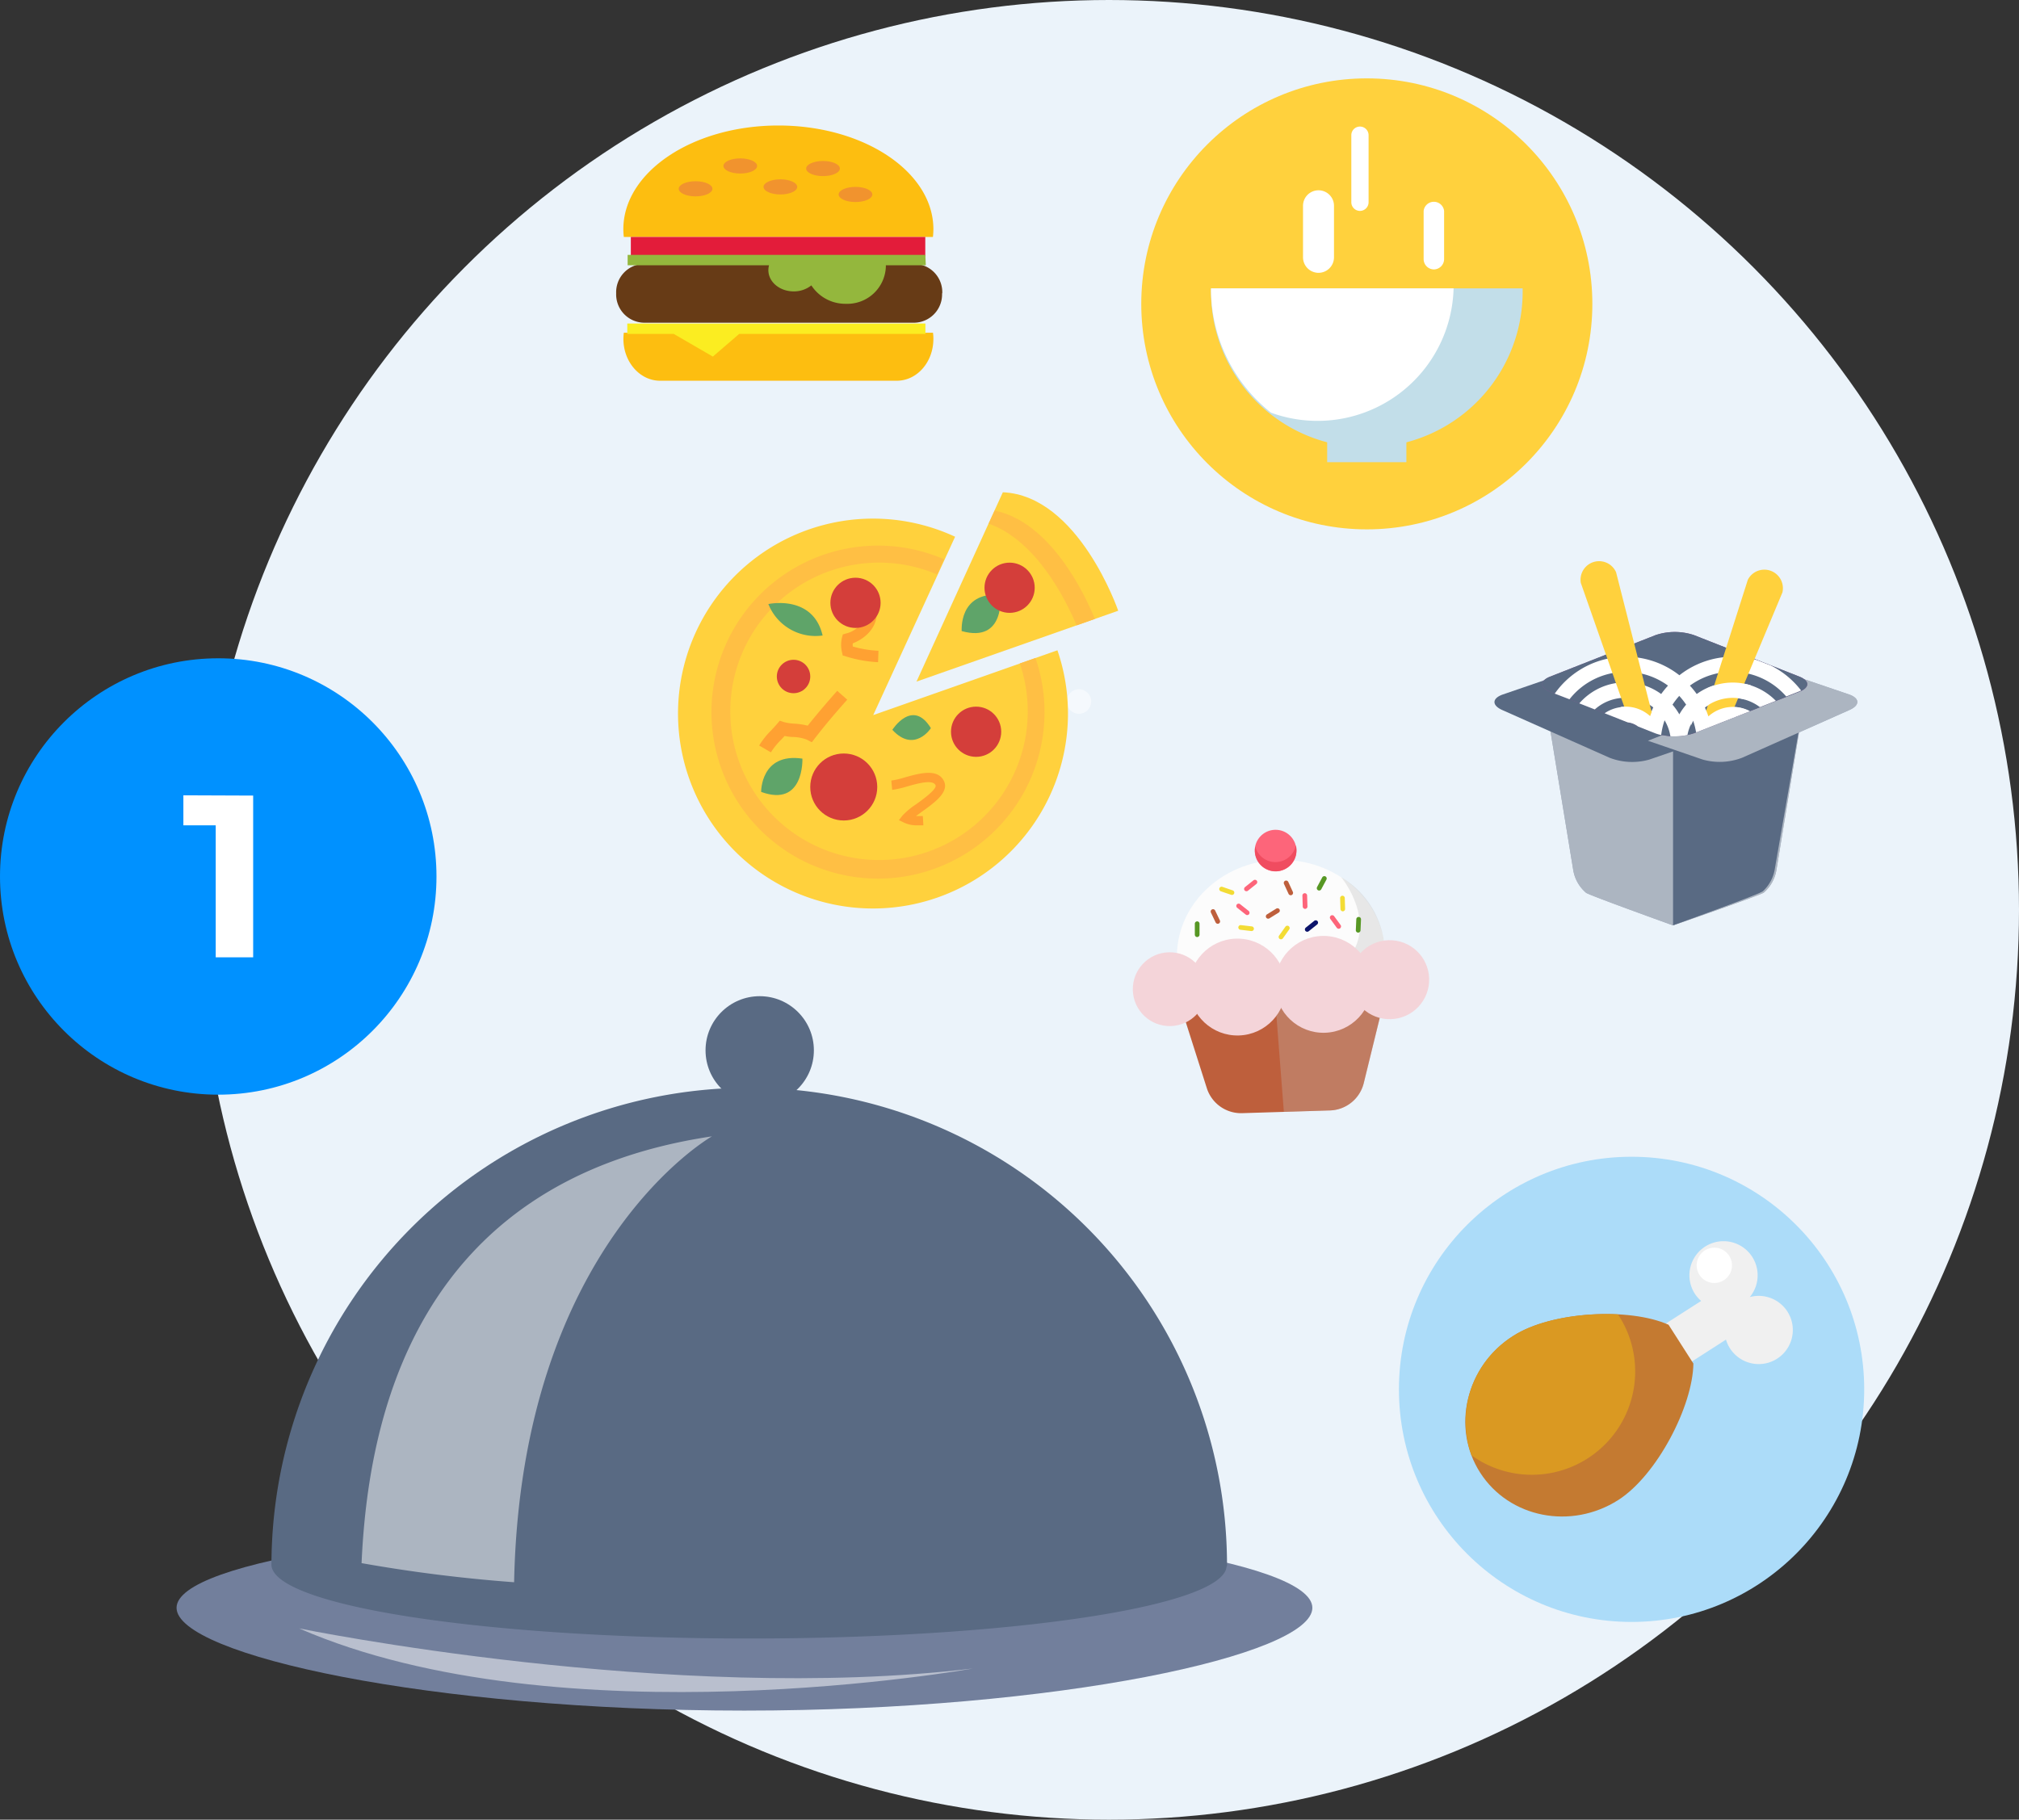 <?xml version="1.0" encoding="UTF-8"?> <svg xmlns="http://www.w3.org/2000/svg" viewBox="0 0 295.95 266.78"><rect x="0" y="0" width="295.95" height="266.78" fill="#333333" stroke="none"/> <defs> <style>.cls-1{isolation:isolate;}.cls-2{fill:#ebf3fa;}.cls-3,.cls-7{fill:#fff;}.cls-3{opacity:0.5;}.cls-4{fill:#727f9c;}.cls-5{fill:#596a83;}.cls-6{fill:#ffd13d;}.cls-8{fill:#c2dee9;}.cls-9{fill:#acdcf9;}.cls-10{fill:#f0f0f0;}.cls-11{fill:#c47a31;}.cls-12{fill:#da9922;}.cls-13{fill:#fcfcfc;}.cls-14{fill:#be5f3c;}.cls-15,.cls-18{fill:#c7c7c7;mix-blend-mode:multiply;}.cls-15{opacity:0.38;}.cls-16{fill:#fd657a;}.cls-17{fill:#f04c60;}.cls-18{opacity:0.28;}.cls-19{fill:#f4d4d9;}.cls-20{fill:#f3dc35;}.cls-21{fill:#579724;}.cls-22{fill:#0c146b;}.cls-23{fill:#885493;}.cls-24{fill:#ffbf44;}.cls-25{fill:#d43e3a;}.cls-26{fill:#5fa469;}.cls-27{fill:#ffa132;}.cls-28{fill:#0091ff;}.cls-29{fill:#fdbe10;}.cls-30{fill:#673b16;}.cls-31{fill:#e31c3a;}.cls-32{fill:#fbed21;}.cls-33{fill:#94b73d;}.cls-34{fill:#f1932e;}</style> </defs> <title>f01Ресурс 6</title> <g class="cls-1"> <g id="Слой_2" data-name="Слой 2"> <g id="Layer_1" data-name="Layer 1"> <circle class="cls-2" cx="162.56" cy="133.39" r="133.39"></circle> <circle class="cls-3" cx="158.15" cy="102.85" r="1.8"></circle> <path class="cls-4" d="M192.37,235.72c0,6.92-37.3,15.07-83.28,15.07s-83.21-8.15-83.21-15.07,37.27-12.52,83.24-12.52S192.37,228.81,192.37,235.72Z"></path> <path class="cls-5" d="M179.86,229.51a70,70,0,0,0-140.07,0c.52,6,31.67,10.71,70,10.71s69.52-4.71,70-10.54A.21.21,0,0,0,179.86,229.51Z"></path> <circle class="cls-5" cx="111.36" cy="153.99" r="7.94"></circle> <path class="cls-3" d="M104.36,166.6s-28,15.87-29,65.37A220.38,220.38,0,0,1,53,229.17C53.92,208.62,60.46,173.14,104.36,166.6Z"></path> <path class="cls-3" d="M43.85,238.74s54.67,11.17,98.75,5.88C142.6,244.62,82.2,255.45,43.85,238.74Z"></path> <circle class="cls-6" cx="200.35" cy="44.55" r="33.06"></circle> <path class="cls-7" d="M193.28,40A2.28,2.28,0,0,1,191,37.74V30.17a2.27,2.27,0,1,1,4.54,0v7.57A2.28,2.28,0,0,1,193.28,40Z"></path> <path class="cls-7" d="M199.34,30.92a1.27,1.27,0,0,1-1.26-1.26V19.82a1.26,1.26,0,0,1,2.53,0v9.84A1.27,1.27,0,0,1,199.34,30.92Z"></path> <path class="cls-7" d="M210.19,39.5A1.52,1.52,0,0,1,208.68,38V30.92a1.51,1.51,0,0,1,3,0V38A1.52,1.52,0,0,1,210.19,39.5Z"></path> <path class="cls-8" d="M223.19,42.28a22.84,22.84,0,1,1-45.67,0Z"></path> <path class="cls-7" d="M213.08,42.28H177.51a23.17,23.17,0,0,0,8.79,18.22,19.95,19.95,0,0,0,26.77-18.22Z"></path> <rect class="cls-8" x="194.54" y="63.22" width="11.61" height="4.54"></rect> <circle class="cls-9" cx="239.16" cy="203.69" r="34.1"></circle> <path class="cls-10" d="M247.13,200.17,253,196.4a5,5,0,1,0,3.49-6.24,5,5,0,1,0-8.06-.49,5.08,5.08,0,0,0,.93,1.06l-5.87,3.76Z"></path> <path class="cls-11" d="M244.58,194.22c-5.68-2.54-17.1-2-22.76,1.63-6.94,4.44-9.11,13.43-4.85,20.06s13.32,8.42,20.25,4c5.66-3.63,10.92-13.77,11-20Z"></path> <path class="cls-12" d="M221.83,195.85a14.76,14.76,0,0,0-6.13,17.52,15.15,15.15,0,0,0,21.47-20.67C231.73,192.42,225.54,193.47,221.83,195.85Z"></path> <circle class="cls-7" cx="251.29" cy="185.51" r="2.59"></circle> <ellipse class="cls-13" cx="187.77" cy="140.16" rx="15.26" ry="14.1" transform="translate(-4.31 5.97) rotate(-1.8)"></ellipse> <path class="cls-14" d="M173.24,148.05l3.66,11.49a5.27,5.27,0,0,0,5.18,3.66l12.87-.4a5.27,5.27,0,0,0,4.95-4l2.86-11.67Z"></path> <path class="cls-15" d="M196.6,128.61s6.54,7.88-.62,13.61l6.87-4.31A13,13,0,0,0,196.6,128.61Z"></path> <circle class="cls-16" cx="186.98" cy="124.7" r="3.05" transform="translate(-3.83 5.94) rotate(-1.8)"></circle> <path class="cls-17" d="M187,126.39a3.05,3.05,0,0,1-3-2.28,3.05,3.05,0,1,0,5.95-.19A3.05,3.05,0,0,1,187,126.39Z"></path> <path class="cls-18" d="M188.19,163,187,147.62l15.77-.5-2.86,11.67a5.27,5.27,0,0,1-4.95,4Z"></path> <circle class="cls-19" cx="171.46" cy="145.02" r="5.41" transform="translate(-4.47 5.46) rotate(-1.8)"></circle> <circle class="cls-19" cx="203.7" cy="143.63" r="5.79" transform="translate(-4.41 6.47) rotate(-1.8)"></circle> <circle class="cls-19" cx="194" cy="144.31" r="7.1" transform="translate(-4.44 6.17) rotate(-1.8)"></circle> <circle class="cls-19" cx="181.39" cy="144.71" r="7.1" transform="translate(-4.46 5.77) rotate(-1.8)"></circle> <path class="cls-20" d="M196.84,133.61h0a.35.35,0,0,1-.35-.33l-.05-1.61a.35.35,0,0,1,.33-.35h0a.35.35,0,0,1,.35.33l.05,1.61A.35.35,0,0,1,196.84,133.61Z"></path> <path class="cls-20" d="M187.57,137.65h0a.35.35,0,0,1-.08-.48l.93-1.31a.35.35,0,0,1,.48-.08h0a.35.35,0,0,1,.08.48l-.93,1.31A.35.35,0,0,1,187.57,137.65Z"></path> <path class="cls-21" d="M175.48,137.38h0a.35.35,0,0,1-.34-.35l0-1.61a.35.35,0,0,1,.35-.34h0a.35.35,0,0,1,.34.35l0,1.61A.35.35,0,0,1,175.48,137.38Z"></path> <path class="cls-14" d="M178.65,135.4h0a.35.35,0,0,1-.46-.16l-.69-1.45a.35.35,0,0,1,.16-.46h0a.35.35,0,0,1,.46.16l.69,1.45A.35.35,0,0,1,178.65,135.4Z"></path> <path class="cls-21" d="M199.07,136.73h0a.35.35,0,0,1-.33-.36l.07-1.61a.35.35,0,0,1,.36-.33h0a.35.35,0,0,1,.33.36l-.07,1.61A.35.35,0,0,1,199.07,136.73Z"></path> <path class="cls-20" d="M181.52,135.93h0a.35.35,0,0,1,.38-.3l1.6.19a.35.35,0,0,1,.3.38h0a.35.35,0,0,1-.38.3l-1.6-.19A.35.35,0,0,1,181.52,135.93Z"></path> <path class="cls-21" d="M194.29,128.49h0a.35.35,0,0,1,.14.47l-.76,1.42a.35.35,0,0,1-.47.14h0a.35.35,0,0,1-.14-.47l.76-1.42A.35.35,0,0,1,194.29,128.49Z"></path> <path class="cls-16" d="M191.31,133.25h0a.35.35,0,0,1-.35-.33l-.05-1.61a.35.35,0,0,1,.33-.36h0a.35.35,0,0,1,.36.33l.05,1.61A.35.35,0,0,1,191.31,133.25Z"></path> <path class="cls-16" d="M196.43,136.1h0a.35.35,0,0,1-.48-.08l-.95-1.3a.35.35,0,0,1,.08-.48h0a.35.35,0,0,1,.48.08l.95,1.3A.35.35,0,0,1,196.43,136.1Z"></path> <path class="cls-16" d="M182.44,130.54h0a.35.35,0,0,1,.05-.48l1.25-1a.35.35,0,0,1,.48.05h0a.35.35,0,0,1-.05.48l-1.25,1A.35.35,0,0,1,182.44,130.54Z"></path> <path class="cls-16" d="M181.29,132.61h0a.35.35,0,0,1,.48-.06l1.26,1a.35.35,0,0,1,.06.48h0a.35.35,0,0,1-.48.06l-1.26-1A.35.35,0,0,1,181.29,132.61Z"></path> <path class="cls-14" d="M189.34,131.22h0a.35.35,0,0,1-.46-.17l-.67-1.46a.35.35,0,0,1,.17-.46h0a.35.35,0,0,1,.46.17l.67,1.46A.35.35,0,0,1,189.34,131.22Z"></path> <path class="cls-20" d="M178.74,130.23h0a.35.35,0,0,1,.44-.21l1.52.52a.35.35,0,0,1,.21.44h0a.35.35,0,0,1-.44.21l-1.52-.52A.35.35,0,0,1,178.74,130.23Z"></path> <path class="cls-22" d="M191.35,136.48h0a.35.35,0,0,1,.05-.48l1.25-1a.35.35,0,0,1,.48.05h0a.35.35,0,0,1-.05.48l-1.25,1A.35.35,0,0,1,191.35,136.48Z"></path> <path class="cls-14" d="M187.55,133.32h0a.35.35,0,0,1-.11.47l-1.37.85a.35.35,0,0,1-.47-.11h0a.35.35,0,0,1,.11-.47l1.37-.85A.35.35,0,0,1,187.55,133.32Z"></path> <path class="cls-5" d="M255.65,100.31H226.14l4.45,27.13a5.58,5.58,0,0,0,1.9,3.45c.46.36,12.74,4.78,12.74,4.78s12.84-4.43,13.32-4.81a5.63,5.63,0,0,0,1.86-3.42l4.45-27.13Z"></path> <path class="cls-3" d="M255.65,100.31H226.14l4.45,27.13a5.58,5.58,0,0,0,1.9,3.45c.46.36,12.74,4.78,12.74,4.78s12.84-4.43,13.32-4.81a5.63,5.63,0,0,0,1.86-3.42l4.45-27.13Z"></path> <path class="cls-5" d="M245.24,100.31v35.35s12.61-4.51,13.17-5a5.67,5.67,0,0,0,1.74-3.23l4.71-27.13H245.24Z"></path> <path class="cls-5" d="M226.8,99.58l-6.49,2.23c-1.62.56-1.67,1.59-.1,2.29l15.74,7a9.19,9.19,0,0,0,5.81.26l8-2.75Z"></path> <path class="cls-5" d="M264.47,99.58,271,101.8c1.63.56,1.67,1.59.1,2.29l-15.73,7a9.19,9.19,0,0,1-5.81.26l-8-2.75Z"></path> <path class="cls-3" d="M264.47,99.58,271,101.8c1.63.56,1.67,1.59.1,2.29l-15.73,7a9.19,9.19,0,0,1-5.81.26l-8-2.75Z"></path> <path class="cls-23" d="M248.3,107.5a8.86,8.86,0,0,1-5.61,0l-15.47-6.09c-1.54-.61-1.54-1.6,0-2.21l15.47-6.09a8.86,8.86,0,0,1,5.61,0l15.46,6.09c1.54.61,1.54,1.6,0,2.21Z"></path> <path class="cls-5" d="M248.3,107.5a8.86,8.86,0,0,1-5.61,0l-15.47-6.09c-1.54-.61-1.54-1.6,0-2.21l15.47-6.09a8.86,8.86,0,0,1,5.61,0l15.46,6.09c1.54.61,1.54,1.6,0,2.21Z"></path> <path class="cls-7" d="M230.06,102.52a10.48,10.48,0,0,1,14.44-2,13,13,0,0,0-1,1.23,8.93,8.93,0,0,0-12,1.37l2.27.89a6.69,6.69,0,0,1,8.57-.3,13.15,13.15,0,0,0-.52,1.31,5.34,5.34,0,0,0-6.61-.45l3.37,1.33a3.11,3.11,0,0,1,1.52.6l2.51,1a5.59,5.59,0,0,0,.89.26,10.55,10.55,0,0,1,.5-2.16,6.66,6.66,0,0,1,.85,2.34,9.41,9.41,0,0,0,2.5-.18,6.67,6.67,0,0,1,.82-2.16,10.78,10.78,0,0,1,.44,1.75l7.82-3.08a5.34,5.34,0,0,0-6.09.77,13.18,13.18,0,0,0-.51-1.31,6.69,6.69,0,0,1,8.14-.06l2.34-.92a8.92,8.92,0,0,0-11.6-1,13,13,0,0,0-1-1.23,10.48,10.48,0,0,1,14.12,1.59l1.83-.72.35-.16a12.83,12.83,0,0,0-4.46-3.67l-2-.78A12.71,12.71,0,0,0,246.17,99a12.73,12.73,0,0,0-18.27,2.69Zm16.1-.48a10.61,10.61,0,0,1,1,1.27,8.85,8.85,0,0,0-1,1.42,8.88,8.88,0,0,0-1-1.42A10.81,10.81,0,0,1,246.17,102Z"></path> <path class="cls-6" d="M256.2,85a2.72,2.72,0,0,1,5.07,1.86l-7.46,17.83-4.32,1.38Z"></path> <path class="cls-7" d="M254,100.07a8.86,8.86,0,0,0-3.66.79l-.44,2.86a6.66,6.66,0,0,1,5.85-1.17l.88-2.08A8.93,8.93,0,0,0,254,100.07Z"></path> <path class="cls-7" d="M247.85,103.28v3.12a6.55,6.55,0,0,1,.4-.81,10.78,10.78,0,0,1,.44,1.75l7.82-3.08a5.34,5.34,0,0,0-6.09.77,13.18,13.18,0,0,0-.51-1.31,6.24,6.24,0,0,1,.64-.43Z"></path> <path class="cls-6" d="M242.54,106.12,236.89,83.9a2.72,2.72,0,0,0-5.17,1.56l6.66,19Z"></path> <path class="cls-7" d="M243,104.13l-.72-.14c-.15.34-.29.69-.4,1a5.35,5.35,0,0,0-3.59-1.39,5.19,5.19,0,0,0-.72.05l-.33,1.66,1.4.55a3.11,3.11,0,0,1,1.52.6l2.19.86Z"></path> <path class="cls-6" d="M147,72.17,134.34,99.93l29.57-10.39S158.12,72.66,147,72.17Z"></path> <path class="cls-24" d="M145.8,74.86l-.88,1.91c7,2.47,11.3,11.16,12.89,14.91l2.68-.94C159,87.11,154,76.53,145.8,74.86Z"></path> <path class="cls-6" d="M128,104.84l12-26.15A28.58,28.58,0,1,0,155,95.34Z"></path> <path class="cls-24" d="M151.81,96.46l-2.32.81a21.8,21.8,0,1,1-12.12-13.05l1-2.23a24.41,24.41,0,1,0,13.41,14.47Z"></path> <circle class="cls-25" cx="123.68" cy="115.38" r="4.91"></circle> <path class="cls-26" d="M146.63,87.2s.82,7.15-5.67,5.32C141,92.52,140.44,86.75,146.63,87.2Z"></path> <circle class="cls-25" cx="147.99" cy="86.17" r="3.68"></circle> <circle class="cls-25" cx="116.32" cy="99.18" r="2.45"></circle> <circle class="cls-25" cx="143.08" cy="107.28" r="3.68"></circle> <path class="cls-27" d="M128.71,97.08a18.67,18.67,0,0,1-4.7-.84l-.48-.14-.11-.49a4.61,4.61,0,0,1,0-2.14l.12-.45.45-.14a3.72,3.72,0,0,0,2.81-2.72l-.86-.32c-1-.37-2-.76-3-1l.45-1.62c1.06.29,2.12.69,3.16,1.07l1.38.5.48.17.07.51c.27,2-1.14,3.94-3.48,4.85a3.19,3.19,0,0,0,0,.46,15.87,15.87,0,0,0,3.77.63Z"></path> <circle class="cls-25" cx="125.4" cy="88.38" r="3.68"></circle> <path class="cls-27" d="M134.53,121a4.36,4.36,0,0,1-2-.39l-.77-.37.53-.67a10.8,10.8,0,0,1,2-1.66c.93-.67,3.11-2.23,2.84-2.8-.42-.86-2.56-.26-4.12.18a14.27,14.27,0,0,1-2.23.51l-.13-1.36a13.59,13.59,0,0,0,2-.47c2.14-.6,4.81-1.35,5.72.55.77,1.61-1.37,3.15-3.27,4.51l-.83.61c.29,0,.6,0,1,0l.08,1.36Z"></path> <path class="cls-27" d="M113,110.3l-1.72-1a11.94,11.94,0,0,1,1.8-2.26c.27-.29.54-.58.79-.87l.43-.51.63.21a7.29,7.29,0,0,0,1.47.22,10.62,10.62,0,0,1,2,.3c1.14-1.44,2.56-3.12,4.32-5.11l1.47,1.3c-2,2.23-3.5,4.06-4.69,5.59l-.5.65-.73-.38a6,6,0,0,0-2-.39c-.42,0-.85-.07-1.26-.15l-.45.49A10.62,10.62,0,0,0,113,110.3Z"></path> <path class="cls-26" d="M130.8,107s2.95-4.67,5.65-.25C136.45,106.79,134,110.47,130.8,107Z"></path> <path class="cls-26" d="M112.63,88.56s6.53-1.45,7.95,4.61A7.43,7.43,0,0,1,112.63,88.56Z"></path> <path class="cls-26" d="M117.62,111.22s.29,7.2-6.05,4.88C111.57,116.11,111.48,110.32,117.62,111.22Z"></path> <circle class="cls-28" cx="31.99" cy="128.5" r="31.99"></circle> <path class="cls-7" d="M37.11,116.64v23.71H31.62V121H26.88v-4.4Z"></path> <path class="cls-29" d="M136.75,34.74a10.14,10.14,0,0,0,.07-1.13c0-8.4-10.17-15.21-22.72-15.21S91.37,25.21,91.37,33.61a10.39,10.39,0,0,0,.07,1.13Z"></path> <path class="cls-29" d="M91.44,48.78a6.92,6.92,0,0,0-.06.9c0,3.39,2.41,6.14,5.38,6.14h34.68c3,0,5.38-2.75,5.38-6.14a7,7,0,0,0-.06-.9Z"></path> <path class="cls-30" d="M138.09,43a4.15,4.15,0,0,1-4,4.31H94.32a4.15,4.15,0,0,1-4-4.31h0a4.15,4.15,0,0,1,4-4.31h39.8a4.15,4.15,0,0,1,4,4.31Z"></path> <rect class="cls-31" x="92.47" y="34.74" width="43.16" height="2.86"></rect> <polygon class="cls-32" points="135.65 47.43 91.95 47.43 91.95 48.95 98.75 48.95 104.49 52.28 108.36 48.95 135.65 48.95 135.65 47.43"></polygon> <path class="cls-33" d="M135.64,37.37H92v1.52h20.73a2.61,2.61,0,0,0-.1.72c0,1.72,1.66,3.11,3.71,3.11a4.09,4.09,0,0,0,2.59-.88,5.94,5.94,0,0,0,5.06,2.7,5.65,5.65,0,0,0,5.86-5.42c0-.08,0-.16,0-.23h5.86Z"></path> <ellipse class="cls-34" cx="101.96" cy="27.68" rx="2.47" ry="1.11"></ellipse> <ellipse class="cls-34" cx="108.51" cy="24.33" rx="2.47" ry="1.11"></ellipse> <ellipse class="cls-34" cx="114.39" cy="27.4" rx="2.47" ry="1.11"></ellipse> <ellipse class="cls-34" cx="120.64" cy="24.71" rx="2.47" ry="1.11"></ellipse> <ellipse class="cls-34" cx="125.4" cy="28.51" rx="2.47" ry="1.11"></ellipse> </g> </g> </g> </svg> 